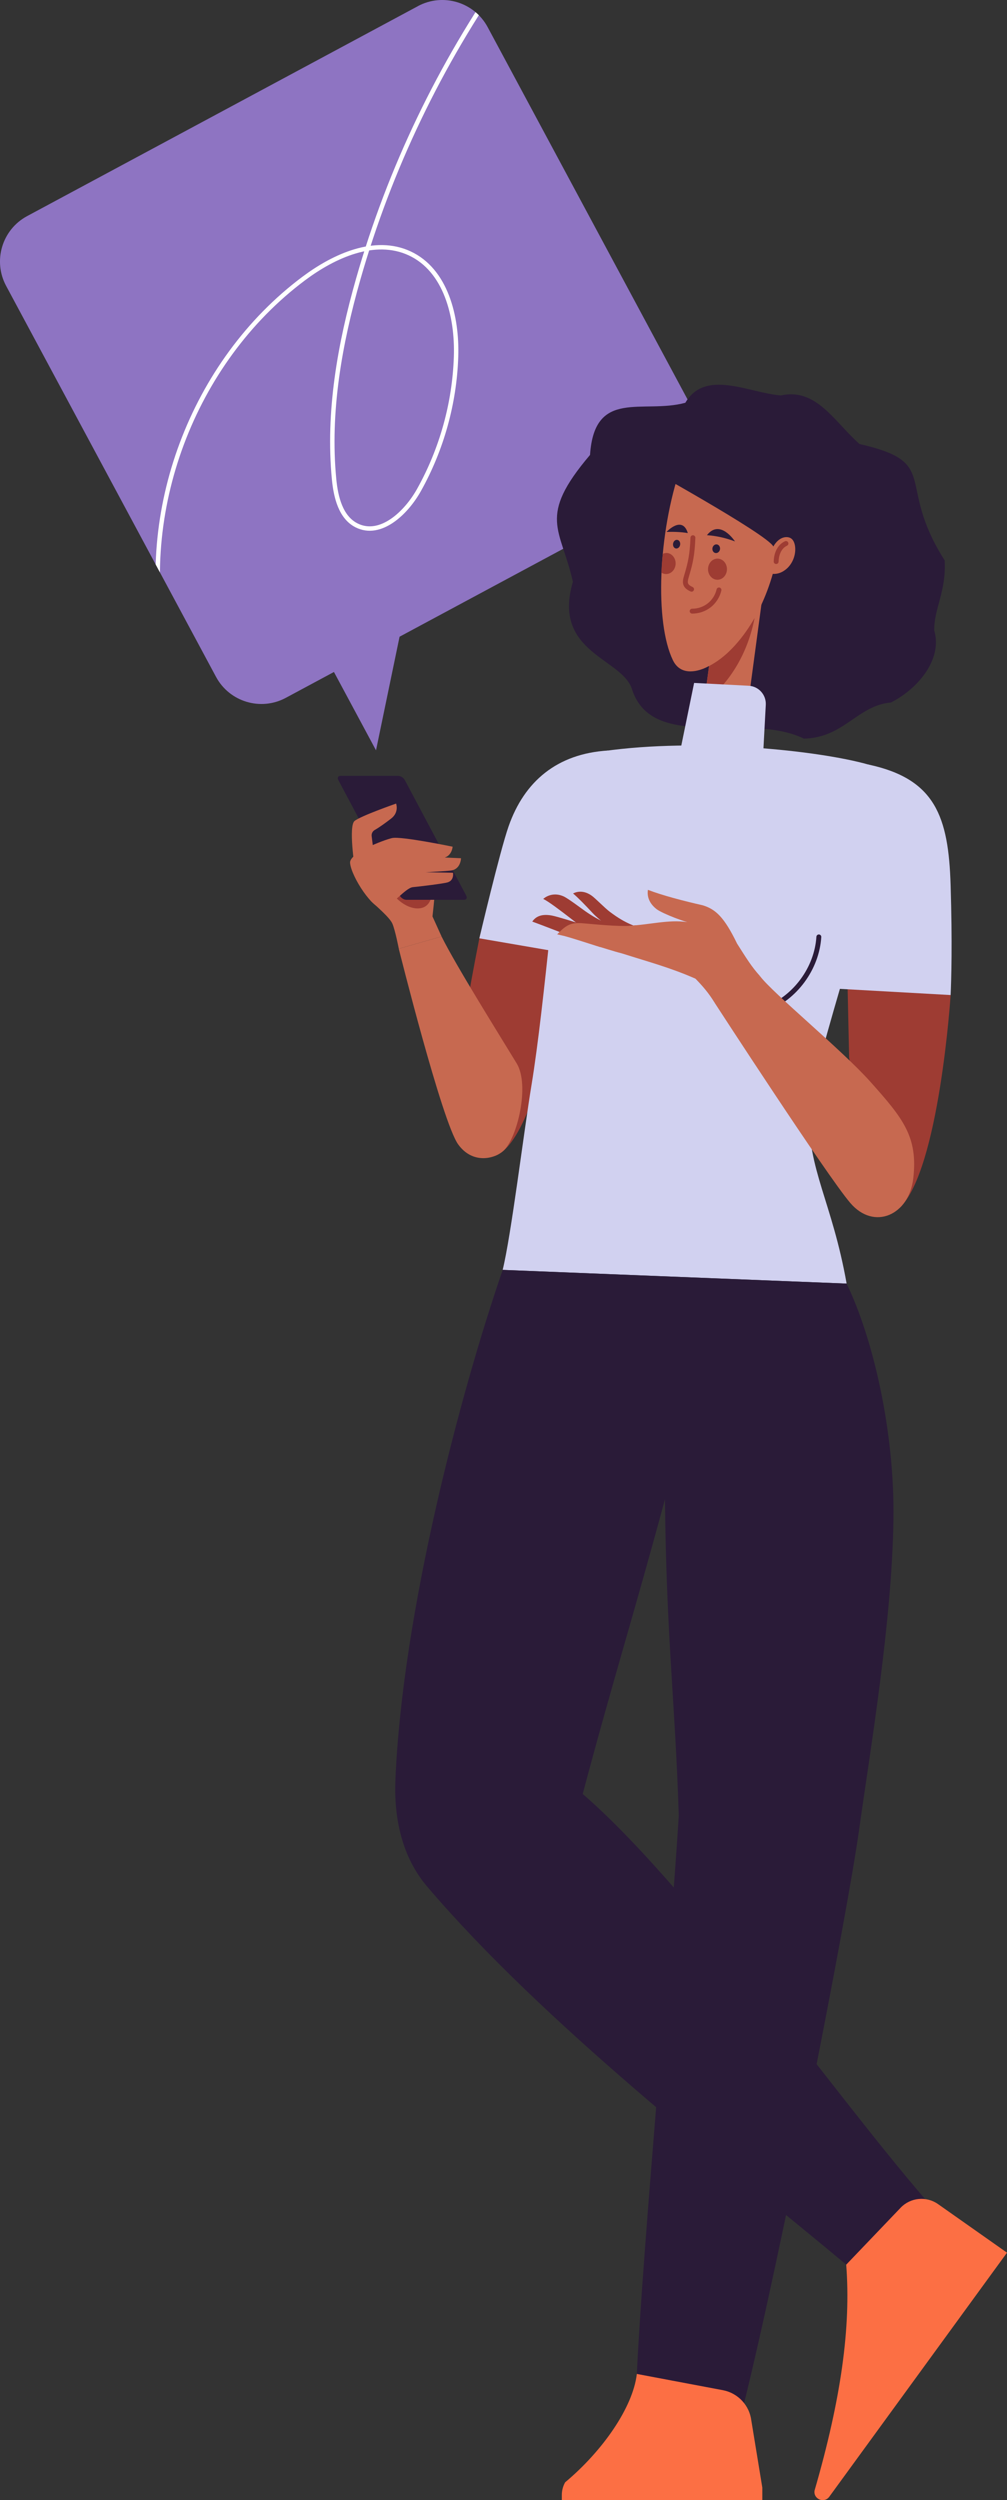 <?xml version="1.0" encoding="UTF-8"?><svg id="Layer_2" xmlns="http://www.w3.org/2000/svg" xmlns:xlink="http://www.w3.org/1999/xlink" viewBox="0 0 513.95 1275.49"><rect x="0" y="0" width="513.95" height="1275.49" fill="#333333" stroke="none"/><defs><style>.cls-1,.cls-2,.cls-3,.cls-4{fill:none;}.cls-5{clip-path:url(#clippath);}.cls-2{stroke:#9e3c33;}.cls-2,.cls-3{stroke-width:2.5px;}.cls-2,.cls-3,.cls-4{stroke-linecap:round;stroke-linejoin:round;}.cls-6{fill:#fc6f44;}.cls-7{fill:#9e3c33;}.cls-8{fill:#8e74c2;}.cls-9{fill:#d1d1f0;}.cls-10{fill:#c76950;}.cls-11{fill:#2a1b38;}.cls-3{stroke:#2a1b38;}.cls-4{stroke:#fff;stroke-width:2.25px;}</style><clipPath id="clippath"><path class="cls-1" d="M213.29,3.14L13.86,110.24c-12.8,6.87-17.6,22.82-10.73,35.62l107.11,199.43c6.87,12.8,22.82,17.6,35.62,10.73l24.58-13.2,21.47,39.97,12.02-57.96,141.36-75.92c12.8-6.87,17.6-22.82,10.73-35.62L248.9,13.86c-6.87-12.8-22.82-17.6-35.62-10.73h0Z"/></clipPath></defs><g id="design"><g><g><path class="cls-8" d="M213.29,3.14L13.86,110.24c-12.8,6.87-17.6,22.82-10.73,35.62l107.11,199.43c6.87,12.8,22.82,17.6,35.62,10.73l24.58-13.2,21.47,39.97,12.02-57.96,141.36-75.92c12.8-6.87,17.6-22.82,10.73-35.62L248.9,13.86c-6.87-12.8-22.82-17.6-35.62-10.73h0Z"/><g class="cls-5"><path class="cls-4" d="M84.39,330.63c-14.9-69.28,13.84-146.03,70.57-188.49,15.6-11.68,36.39-21.08,54.07-12.9,18.57,8.59,24.41,32.3,23.73,52.75-.78,23.76-7.34,47.31-18.95,68.05-6.58,11.76-19.65,24.03-31.73,18.04-8.21-4.07-10.69-14.47-11.57-23.59-3.31-34.34,2.88-68.97,12.33-102.14,32.07-112.58,103.16-213.64,198.28-281.87"/></g></g><g><path class="cls-11" d="M454.77,358.37c14.7-7.55,26.24-22.71,22.04-36.72-.18-11.08,6.25-20.01,5.32-35.77-25.36-39.86-1.41-49.75-43.45-59.36-12.8-11.28-22-28.81-40.18-24.77-16.73-1.43-38.52-13.59-48.72,3.73-21.6,5.88-46.38-7.49-48.64,26.61-27.19,32.01-14.85,37.35-8.75,64.72-10.82,36.68,25.96,38.93,30.33,55.35,10.86,31.64,59.32,10.79,87.55,24.66,20.55-.45,27.3-16.93,44.49-18.44h0Z"/><polygon class="cls-10" points="377.7 389.64 389.59 301.06 367.48 298.09 355.5 387.31 377.7 389.64"/><path class="cls-7" d="M385.14,315.22c-3.24,16.92-11.93,32.87-25.75,43.15l2.54-18.63c8.17-4.21,15.66-11.86,23.2-24.51Z"/><g><path class="cls-10" d="M343.42,336.79c4.24,8.8,13.82,5.31,17.36,3.54,15.45-7.7,28.82-27.1,34.95-52.54,3.57-14.81,2.55-24.13,2.89-39.39-11.43-12.83-34.13-14.54-51.2-9.98-11.59,33.65-13.31,79.04-4,98.37Z"/><g><path class="cls-11" d="M360.8,273.04c5.01,.33,9.76,1.46,14.32,3.18,0,0-7.6-11.75-14.32-3.18Z"/><path class="cls-11" d="M363.61,279.64c-.19,1.22,.52,2.34,1.58,2.5,1.06,.17,2.08-.68,2.28-1.9,.19-1.22-.52-2.34-1.58-2.5-1.06-.17-2.08,.68-2.28,1.9h0Z"/></g><g><path class="cls-11" d="M351.05,271.96c-3.38-.57-7.05-.71-10.88-.59,0,0,8.03-8.65,10.88,.59Z"/><path class="cls-11" d="M343.52,277.34c-.19,1.22,.46,2.33,1.46,2.48s1.96-.7,2.15-1.92c.19-1.22-.46-2.33-1.46-2.48s-1.96,.7-2.15,1.92Z"/></g><path class="cls-7" d="M367.13,285.09c-2.62-.57-5.16,1.34-5.68,4.26-.52,2.92,1.18,5.75,3.8,6.32,2.62,.57,5.16-1.34,5.68-4.26,.52-2.92-1.18-5.75-3.8-6.32h0Z"/><path class="cls-2" d="M353.65,274.32c-.32,8.74-1.36,12.97-2.77,17.88-1.17,4.07-2.37,6.41,2.08,8.41"/><path class="cls-7" d="M344.74,288.5c.52-2.92-1.18-5.75-3.8-6.32-.93-.2-1.85,.02-2.67,.37-.35,3.28-.58,6.41-.7,9.62,.42,.25,.99,.49,1.48,.59,2.62,.57,5.16-1.34,5.68-4.26Z"/><path class="cls-2" d="M366.95,300.97c-.7,3.06-2.48,5.87-4.94,7.82-2.47,1.95-5.61,3.02-8.75,3"/></g><g><path class="cls-7" d="M235.05,542.78c.71-15.65,3.17-31.27,9.6-64.08,5.19-26.46,47.26-3.13,47.26-3.13,0,0-15.72,105.99-39.18,114.09-15.63,5.39-18.21-35.13-17.68-46.88h0Z"/><path class="cls-10" d="M189.09,459.42c2.44,2.49,9.68,8.43,11.15,11.75,1.47,3.32,3.3,12.84,3.3,12.84l21.83-6.24-4.64-10.23s1.08-9.41,1.34-14.22c.22-3.98-15.46-11.62-18.95-11.64-3.49-.02-14.02,17.73-14.02,17.73h0Z"/><path class="cls-10" d="M263.71,542.52c-9.68-15.9-30.7-49.44-38.35-64.75l-21.83,6.24s22.07,88.41,30.31,99.82c7.21,10,18.21,7.62,23.05,3.3,7.07-6.32,13.63-33.43,6.82-44.61h0Z"/><path class="cls-7" d="M197.8,453.17c1.9,2.27,3.81,4.56,6.09,6.44,2.28,1.88,4.99,3.36,7.92,3.75,1.83,.24,3.79,.03,5.34-.99,1.55-1.02,2.52-2.75,3-4.53s.52-3.66,.56-5.52c-8.85-4.96-18.6-8.39-28.67-9.66,0,0,3.58,7.92,5.75,10.52h0Z"/><path class="cls-11" d="M207.32,459.04h29.6c1.19,0,1.64-.97,1.01-2.16l-31.31-58.88c-.63-1.19-2.11-2.16-3.31-2.16h-29.6c-1.19,0-1.64,.97-1.01,2.16l31.31,58.88c.63,1.19,2.11,2.16,3.31,2.16Z"/><path class="cls-10" d="M181.05,442.65s-3.25-21.23-.09-23.82c3.16-2.59,21.2-8.87,21.2-8.87,0,0,1.65,4.4-2.49,7.61-2.29,1.78-5.92,4.46-8.4,5.85-1.12,.63-1.74,1.88-1.58,3.15l1.26,10.11-9.9,5.96Z"/><path class="cls-10" d="M235.24,438.39c.04-.34,.04-.55,.04-.55,0,0-27.2-1.11-31.49-1.78-5.51-.86-13.49,4.76-13.49,4.76l-2.89,2.87s11.23-7.43,14.82-7.08c3.59,.35,19.45,1.2,22.7,1.18,5.71-.02,6.08-5.83,6.08-5.83,0,0-26.34-5.46-30.9-4.41-4.56,1.05-21.82,7.68-21.44,12.64,.55,7.05,11.95,24.47,16.87,23,4.92-1.47,11.42-10.22,15.18-10.59,3.76-.37,15.76-1.81,17.79-2.46,3.42-1.09,2.68-4.88,2.68-4.88,0,0-23.16-.59-25.08-.07-1.92,.52-14.81,4.89-14.81,4.89l.3,1.08s11.46-4.51,16.54-5.35c5-.83,20.77-1.24,22.9-1.86,3.35-.98,4.05-4.25,4.2-5.55h0Z"/></g><path class="cls-9" d="M310.29,382.9c-25.92,1.59-42.68,15.69-50.72,38.68-4.53,12.95-14.92,57.12-14.92,57.12l58.86,10.12,12.97-60.32-6.19-45.6h0Z"/><path class="cls-9" d="M256.55,647.86c4.33-17.54,10.8-70.55,14.7-94.17,6.91-41.93,12.75-119.49,18.7-152.87,1.63-9.16,8.91-16.31,18.12-17.62,48.14-6.84,109.97-.3,135.09,6.84,14.02,3.98,12.46,18.22,9.95,32.57-.86,4.88-40,128.44-40.3,144.11-.57,30.29,11.87,46.36,19.29,88.13l-175.54-6.99Z"/><path class="cls-9" d="M389.59,382.9l1.25-23.33c.27-5.1-3.65-9.46-8.75-9.72l-27.83-1.44-6.84,33.42,42.17,1.07h0Z"/><path class="cls-11" d="M382.91,225.38c18.74,5.18,28.82,19.41,30.14,33.08,1.71,17.8-12.42,38.05-19.79,54.18,.78-11.78,4.14-28.49,1.44-33.83-3.21-6.35-69.11-42.68-69.11-42.68,0,0,33.81-17.24,57.32-10.75Z"/><g><path class="cls-10" d="M394.7,278.8c2.96-5.2,7.07-5.34,8.91-4.21,1.42,.87,2.05,2.74,2.22,4.53,.38,4.14-1.37,8.5-4.44,11.12-3.07,2.61-6.46,3.23-10.01,1.8,0,0-.62-6.29,3.32-13.23h0Z"/><path class="cls-2" d="M396.13,286.49c.08-2.7,.78-5.2,2.39-7.2,.7-.86,1.6-1.56,2.61-2.02"/></g><path class="cls-11" d="M432.1,654.86c13.44,27.79,24.5,75.14,23.9,120.04-.71,52.54-11.85,117.87-17.54,158.62-6.27,44.84-39.79,216.04-58.68,292.47l-54.74-14.89c2.77-61.81,17.61-221.64,21.39-284.82-1.83-58.5-6.31-90.11-7.05-161.37-16.38,60.53-26.76,93.09-41.98,150.31,54.47,47.22,124.92,148.78,174.75,206.69l-40.24,33.44c-62.12-51.79-153.86-122.53-213.81-192.77-12.87-15.08-17.11-34.78-16.29-54.59,3.53-85.09,33.2-197.67,54.76-260.13l175.54,6.99h0Z"/><path class="cls-6" d="M459.64,1126.34l-27.75,29.02c2.46,31.94-2.6,68.45-16.15,115.2-.77,4.37,4.9,6.78,7.51,3.19l90.7-124.51-35.18-24.77c-5.96-4.2-14.09-3.4-19.13,1.86Z"/><path class="cls-6" d="M286.74,1275.49v-2.63c0-2.27,.59-4.5,1.7-6.47,18.9-15.79,34.57-38.02,36.59-55.28l43.98,8.3c7.69,1.49,13.54,7.78,14.47,15.57l5.59,34.12v6.41h-102.33Z"/><path class="cls-7" d="M485.18,507.65s-5.76,88.97-25.97,108.58c-16.38-22.58-25.83-76.64-25.83-76.64l-1.28-58.67s20.88-3.21,53.08,26.73h0Z"/><path class="cls-9" d="M443.16,390.04c34.21,7.29,40.95,26.55,42.02,61.62,.9,29.55,.36,47.89,0,55.98l-72.37-4.04,10.59-93.78,19.76-19.78h0Z"/><path class="cls-3" d="M390.86,514.82c15.02-5.78,26.04-20.78,27.06-36.84"/><g><path class="cls-10" d="M387.86,497.94c6.38,8.64,41.78,37.6,56.34,53.92,16.69,18.69,24.37,28.06,21.91,49.33-2.17,18.73-19.96,26.72-32.11,12.56-12.08-14.08-69.31-102.23-69.31-102.23,4.34-5.02,10.64-9.75,23.17-13.57Z"/><g><path class="cls-7" d="M302.09,457.02c1.86,1.35,6.65,6.28,9.09,8.11,9.05,6.8,12.04,6.53,20.09,10.65l-14.19,2.92c-3.3-2.46-7.41-6.52-11.75-10.2-1.03-.88-2.03-1.8-2.95-2.79-3.66-3.93-7.19-7.59-9.89-9.88,2.21-1.18,5.74-1.62,9.6,1.19Z"/><path class="cls-7" d="M319.32,474.97c-8.75-3.73-12.8-4.65-20.6-10.1-2.16-1.5-8.74-6.53-11.15-7.6-4.59-2.03-8.33-.38-10.33,1.32,5.73,2.81,23.2,17.64,31.21,22.76l10.87-6.39Z"/><path class="cls-7" d="M316.47,475.61c-9.4-1.44-10.51-.61-19.42-3.95-2.46-.92-12.8-4.1-15.39-4.58-5.86-1.09-8.5,.93-10.01,3.08,9.37,3.41,25.69,10.01,34.71,12.99l10.11-7.54Z"/><path class="cls-10" d="M324.5,472.05c10.73-.98,20.02-3.44,29.88-.91-3.55-.07-16.41-5.13-19.23-7.29-3.64-2.79-5.04-6.37-4.46-9.88,7.38,2.86,18.36,5.7,27.92,7.87,6.71,2.01,11.09,6.19,17.57,19.55,4.73,7.44,7.39,11.8,11.68,16.54-8.73,4.18-15.35,7.86-23.17,13.57-3.02-4.91-5.92-8.27-9.74-12.21-12.9-5.66-23.26-8.36-37.59-12.91-4.42-1.11-10.05-3.01-12.99-3.81,0,0-13.04-4.18-15.51-4.84-4.68-1.26,28.39-5.03,35.62-5.69h0Z"/><path class="cls-10" d="M330.41,483.3c-15.37-.44-31.09-3-46.04-6.62,2.01-2.09,4.13-4.24,6.87-5.17,2.41-.82,5.04-.6,7.58-.37,8.41,.76,19.84,1.82,25.68,.91l5.91,11.25h0Z"/></g></g></g></g></g></svg>